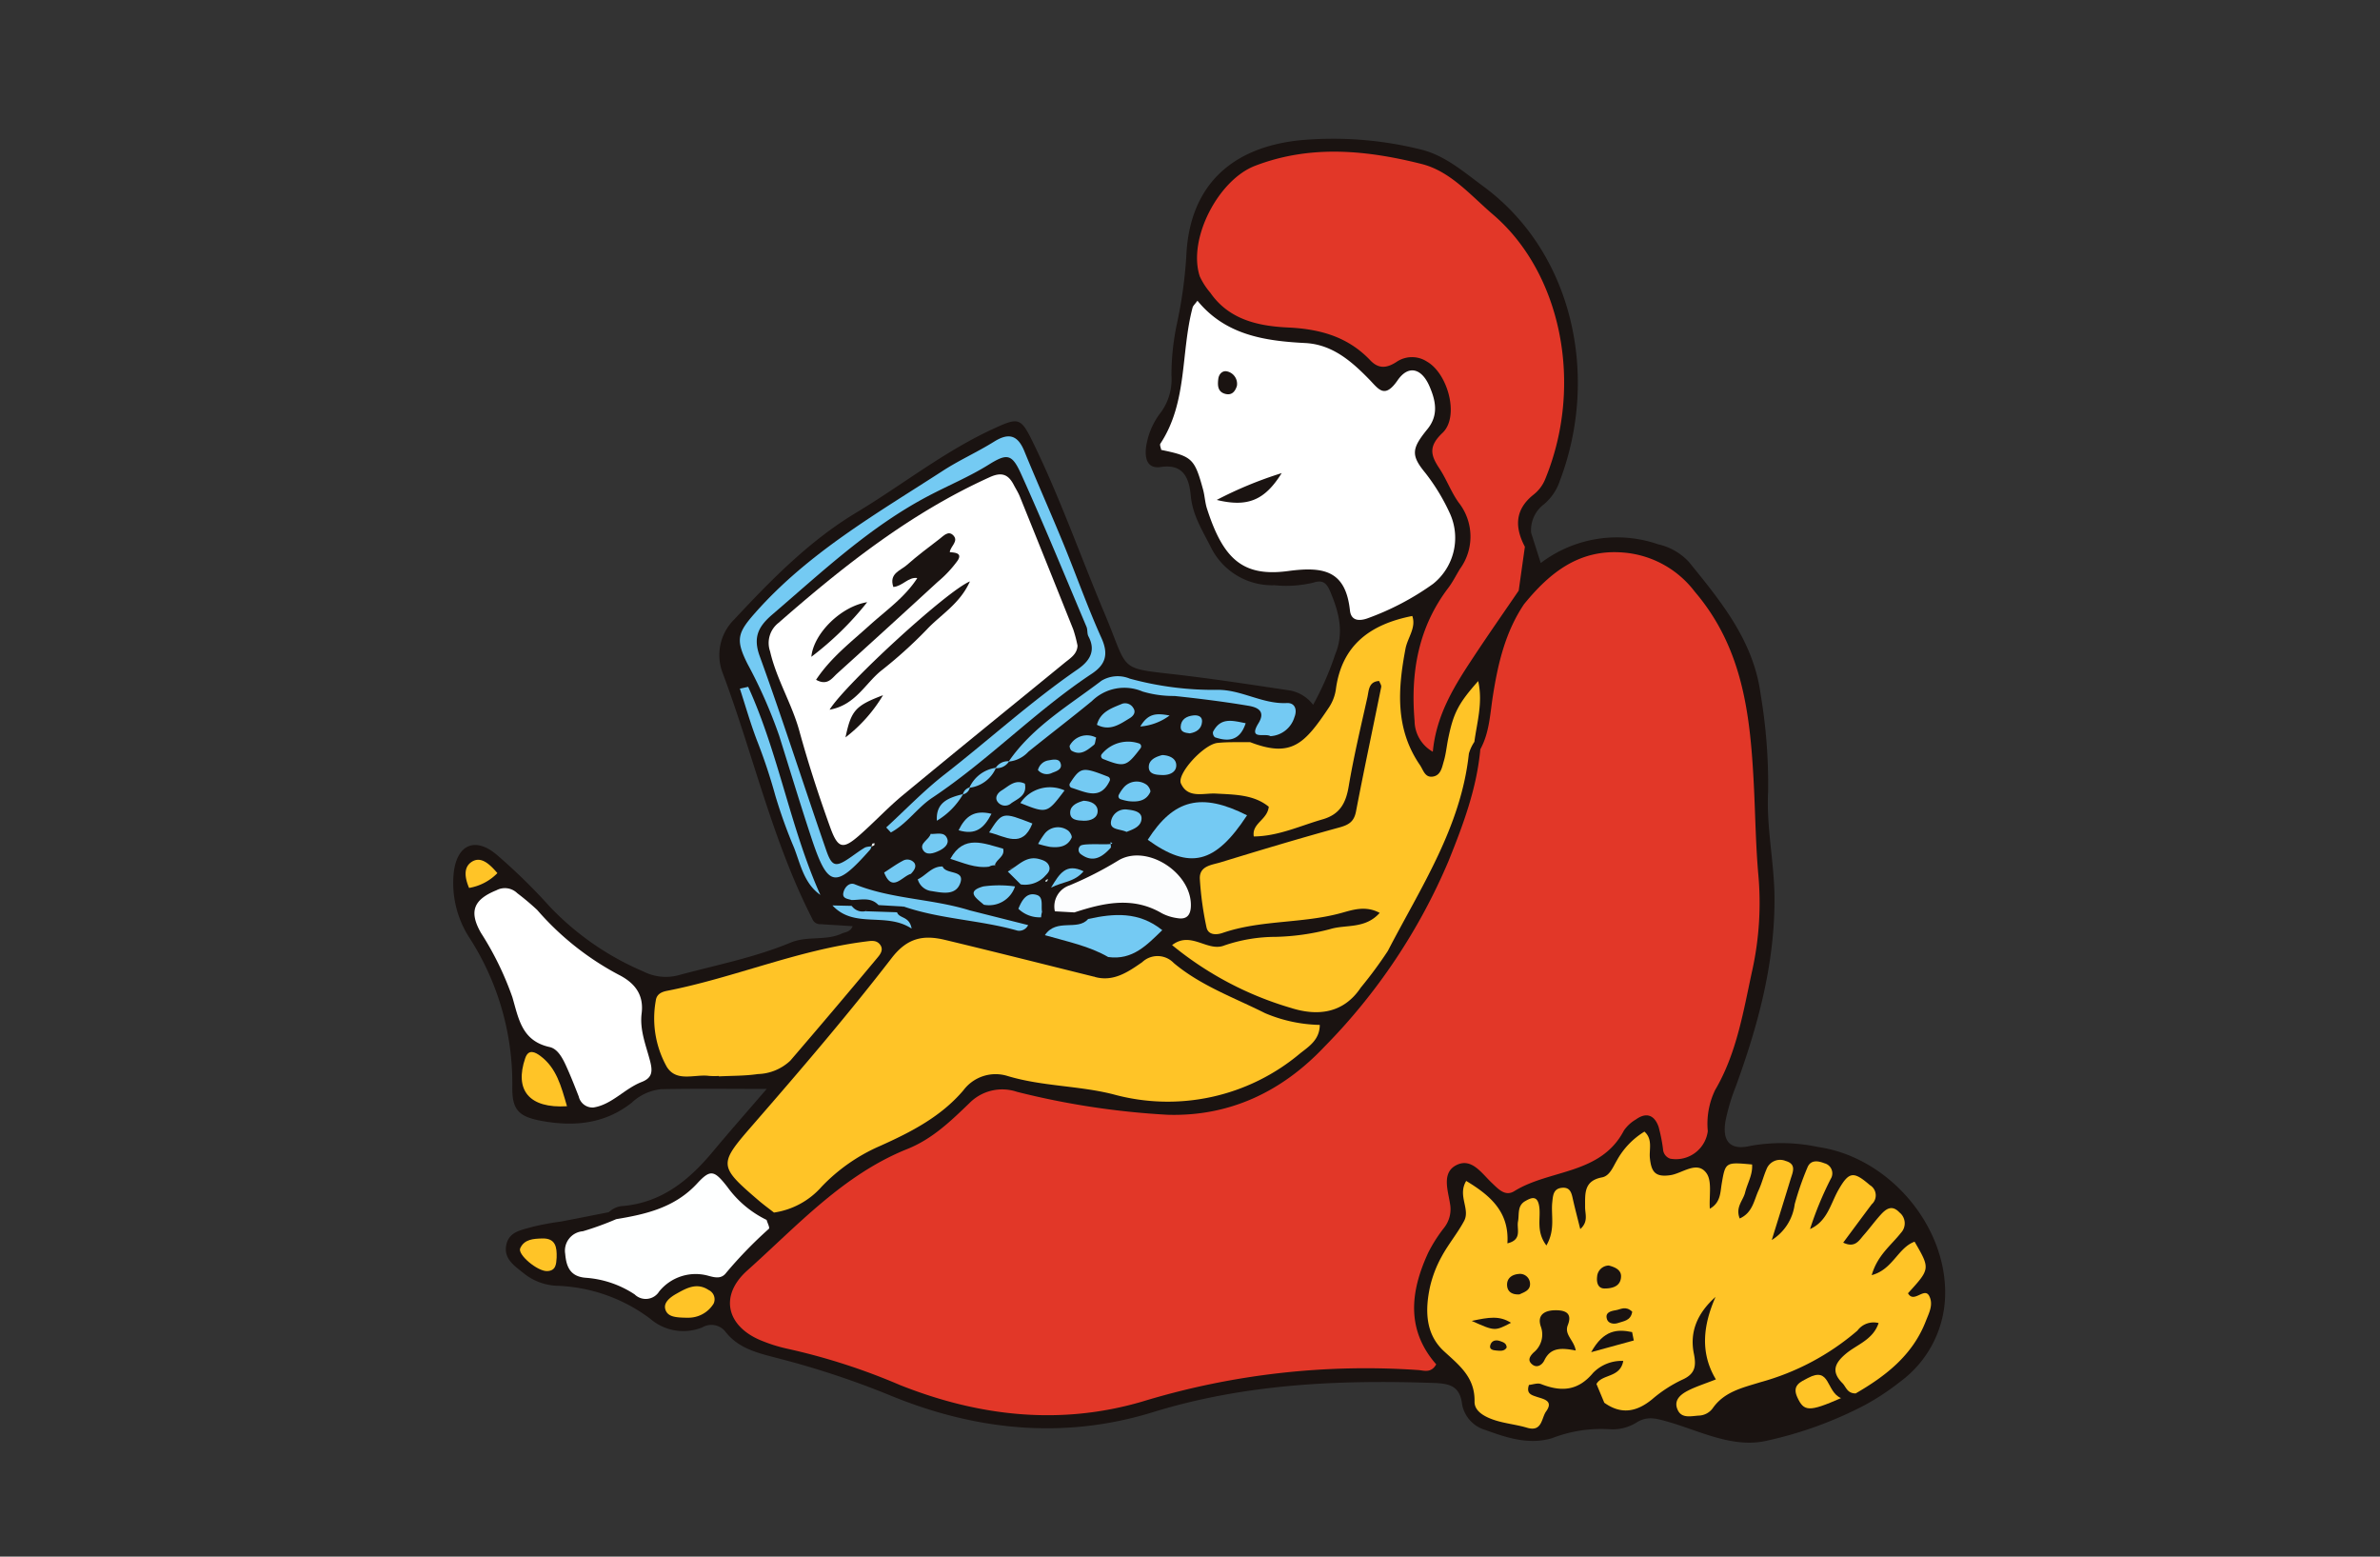 <svg xmlns="http://www.w3.org/2000/svg" xmlns:xlink="http://www.w3.org/1999/xlink" width="260" height="170" viewBox="0 0 260 170">
  <rect x="0" y="0" width="260" height="170" fill="#333333" stroke="none"/>
  <defs>
    <clipPath id="clip-path">
      <rect id="長方形_123" data-name="長方形 123" width="163" height="142.42" fill="none"/>
    </clipPath>
  </defs>
  <g id="img-online02" transform="translate(-829 -4112)">
    <rect id="長方形_121" data-name="長方形 121" width="260" height="170" transform="translate(829 4112)" fill="#fff" opacity="0"/>
    <g id="グループ_248" data-name="グループ 248" transform="translate(878.5 4127.137)">
      <g id="グループ_247" data-name="グループ 247" clip-path="url(#clip-path)">
        <path id="パス_12513" data-name="パス 12513" d="M128.134,120.48l1.05,3.3a13.771,13.771,0,0,1,12.828-2.044,6.52,6.52,0,0,1,3.354,1.921c3.514,4.332,7.076,8.627,7.844,14.49a58.809,58.809,0,0,1,.811,10.642c-.2,3.935.7,7.781.7,11.719.005,7.155-1.828,13.842-4.236,20.454a22.032,22.032,0,0,0-1.116,3.738c-.386,2.237.508,3.26,2.718,2.734a19.207,19.207,0,0,1,7.408.124c7.629,1.1,14.02,8.481,13.867,16.161a12.036,12.036,0,0,1-4.907,9.465,26.74,26.74,0,0,1-3.863,2.554,42.686,42.686,0,0,1-10.664,3.883c-3.773.886-7.349-1.069-10.914-2.077-1.253-.354-2.148-.6-3.26.033a4.933,4.933,0,0,1-3.061.8,14.782,14.782,0,0,0-6.26.974c-2.529.761-4.945-.035-7.275-.882a3.614,3.614,0,0,1-2.56-2.776c-.24-2.036-1.344-2.307-3.132-2.369-10.381-.357-20.617.1-30.676,3.2C77,219.541,67.3,218.506,57.908,214.6a94.055,94.055,0,0,0-12.167-4c-2.092-.551-4.17-1.027-5.595-2.834a1.951,1.951,0,0,0-2.539-.52,5.511,5.511,0,0,1-5.693-.923,17.928,17.928,0,0,0-10.256-3.613,6.188,6.188,0,0,1-3.6-1.379c-1-.814-2.242-1.59-1.862-3.169.338-1.4,1.7-1.544,2.8-1.877a30.394,30.394,0,0,1,3.146-.586c1.744-.332,3.484-.681,5.226-1.022.687-.344.91.062,1.031.634-.561,1.6-2.169,1.668-3.4,2.289-.662.335-1.263.739-1.3,1.54a1.732,1.732,0,0,0,1.439,1.787c3.267.919,6.063,2.123,9.982.423,3.64-1.58,7.142-2.531,9.123-6.235a2.645,2.645,0,0,1,1.074-1.091c6.268-4.647,13.542-7.774,19.543-12.791,2.42-2.023,4.881-2.814,7.874-2,4.6,1.258,9.372,1.495,14.054,2.215,6.326.972,11.742-1.429,16.684-6.087a55.1,55.1,0,0,1-14.8-6.943c-1.17-.777-2.235-.407-3.349.145-1.48.734-2.956,1.635-4.713.816-.56-1.321.466-2.083,1.062-3,1.512-.567,3.23-.724,4.383-2.252-2.039-1.969-4.5-.344-6.662-.83-.683-.2-1.3-.461-1.36-1.3,2.505-2.41,5.341-2.554,8.454-1.346,1,.388,2.433,1.427,3.1-.016.633-1.376-.7-2.31-1.855-3-1.633-.971-3.313-1.335-4.954-.1-2.008,1.512-5.117,1.495-6.118,4.4-.583.975-1.286.9-2.052.233-.229-.006-.254-.521-.6-.243.348.3.766.537.814,1.066A1.86,1.86,0,0,1,73.1,164c-2.166-.3-4.341-.578-6.221-1.844-.531-.877.084-1.23.717-1.575,1.379-.32,2.745-.668,3.542-2.023a3.666,3.666,0,0,1,.713-.658,4.991,4.991,0,0,0,1.57-1.128c-1.122-.4-1.934.5-2.838.472a1.621,1.621,0,0,1-.891-.353c-1.266-2.658-2.809-1.675-4.375-.324a4.5,4.5,0,0,1-1.139.865,10.965,10.965,0,0,1-3.005,1.248,1.552,1.552,0,0,1-1.12-.675c-.894-1.062-1.95.329-2.883-.181-.169-2.664,1.215-4,4.99-4.836.427.119.3.719.726.845-.136-.18-.276-.358-.426-.548-.361-.654.016-1.146.318-1.655.679-.851,1.5-1.56,2.259-2.336a9.1,9.1,0,0,1,.665-.632,8.321,8.321,0,0,1,.7-.584,8.428,8.428,0,0,1,.739-.521,15.156,15.156,0,0,0,1.782-1.37,5.764,5.764,0,0,1,.758-.538c.4-.249.816-.482,1.222-.734a9.773,9.773,0,0,1,.832-.54,13.613,13.613,0,0,0,2.813-2.152c6.383-8.216,14.69-4.707,22.543-3.765,2.551.306,2.076,2.8,2.73,4.456-.394,1.009-1.3,1.124-2.191,1.268-1.626.18-3.373-.246-4.816.884-.665.521-1.332,1.158-1.087,2.085.217.821,1.055.837,1.762.893a21.286,21.286,0,0,1,2.843.2c2.13.461,4.464.769,3.413,3.973,4.9-.392,7.813-2.277,8.131-7.4a20.072,20.072,0,0,1,1.8-7.232c.352-.749.867-1.6,1.845-1.354,1.008.252,1.018,1.276.9,2.072a106.175,106.175,0,0,1-2.811,13.245c-.414,1.477-1.749,1.813-3,2.234-3.493,1.181-7.035,2.209-10.6,3.15-2.154.569-3.356,1.453-2.833,3.976.532,2.565,2.112,1.846,3.793,1.681,3.792-.371,7.518-1.159,11.291-1.62,1.24-.151,3.032-.642,3.389.983.368,1.674-1.46,1.931-2.674,2.177a135.66,135.66,0,0,1-17.317,2.27,39.531,39.531,0,0,0,10.187,4.915,6.291,6.291,0,0,0,7.571-2.461,70.347,70.347,0,0,0,10.61-22.014c.371-1.347.215-2.905,1.73-3.71a1.26,1.26,0,0,1,1.285.838,15.258,15.258,0,0,1-1.134,8.373c-3.895,9.244-8.5,18.052-15.913,25.133-6.94,6.632-14.937,8.949-24.261,6.713-3.588-.86-7.314-.834-10.9-1.753-1.8-.46-3.165.788-4.413,1.906-1.326,1.188-2.447,2.669-4.163,3.311-6.88,2.575-11.79,7.926-17.384,12.3-1.569,1.228-3.369,2.627-2.911,4.965.491,2.5,2.757,3.133,4.846,3.631a130.786,130.786,0,0,1,13.9,4.537c7.639,2.751,15.548,3.846,23.485,1.615,10.262-2.885,20.606-4.688,32.082-3.66-3.3-5.674-1.447-10.426,1.3-15.066.771-1.3.418-2.788.56-4.2.295-2.932,1.824-3.817,4.349-2.548,1.442.725,2.679,2.5,4.468,1.641,2.968-1.422,6.614-1.315,9.013-3.989a19.152,19.152,0,0,1,1.992-2.044c2.389-1.973,3.341-1.785,5.249,1.118.465.707.776,1.537,1.827,1.377a1.684,1.684,0,0,0,1.439-1.788c.164-4.761,2.934-8.736,3.927-13.279a60.6,60.6,0,0,0,1.318-16.606c-.283-4.863-.244-9.728-.793-14.6a26.743,26.743,0,0,0-6.924-14.966c-2.922-3.321-8.861-3.384-12.767-.413-1.221.929-2.117,2.286-3.661,2.8-.98,0-1.283-.687-1.511-1.46-.314-1.76.241-3.419.59-5.1.277-.695.418-1.533,1.465-1.448" transform="translate(-10.367 -77.429)" fill="#1a1311"/>
        <path id="パス_12514" data-name="パス 12514" d="M105.791,79.495l.847-.838c1.323-.727,2.559-.145,3.8.246a1.32,1.32,0,0,1,.6.71c.179.419.608.372.171.183s.5-.513.106-.256c0-.005.181-.223.181-.223l.826.135c.471.471,1.787.092,1.416,1.409l-.041.8c-.868,1.123-3.119-.1-3.407,2a2.048,2.048,0,0,0-1.54.616c-2.387,1.149-4.576-.363-6.865-.536-1.9-.143-3.716-1.154-5.683-.519a1.527,1.527,0,0,1-.324.745,5.338,5.338,0,0,1-1.546.663c-.677.232-1.225.767-1.966.85a1.475,1.475,0,0,1-.815-.28C87.2,76.693,85.123,67.343,81.8,58.449A5.462,5.462,0,0,1,83.04,52.5c4.058-4.347,8.209-8.585,13.348-11.671,4.988-3,9.568-6.655,14.89-9.111,2.8-1.292,3.039-1.293,4.362,1.407,2.982,6.088,5.216,12.493,7.844,18.731,2.836,6.73,1.217,5.857,9.017,6.816,3.759.462,7.5,1.038,11.251,1.6a4.1,4.1,0,0,1,2.517,1.567,32.818,32.818,0,0,0,2.41-5.506c.994-2.385.417-4.6-.536-6.856-.407-.961-.818-1.313-1.843-.987a12.654,12.654,0,0,1-4.255.286,7.469,7.469,0,0,1-6.957-4.169c-.886-1.77-1.979-3.45-2.181-5.569-.167-1.759-.673-3.563-3.268-3.174-1.485.223-1.757-.9-1.63-2.1a8.02,8.02,0,0,1,1.652-3.9,6.119,6.119,0,0,0,1.131-4,27.038,27.038,0,0,1,.6-5.656,49.473,49.473,0,0,0,1.024-7.387c.326-7.466,4.7-11.837,12.408-12.64a39.714,39.714,0,0,1,13.088.978c2.69.621,4.712,2.407,6.933,4.041,9.884,7.273,12.69,20.816,8.388,32.139a5.686,5.686,0,0,1-1.754,2.6,3.541,3.541,0,0,0-1.395,3.115,1.908,1.908,0,0,0-.682,1.525c-2.571-1.452-1.658-3.6-.532-5.127,7.233-9.834,5.192-26.694-9.426-34.807-6.193-3.437-13.356-3.2-20.019-.312-3.049,1.32-5.265,6.157-4.589,9.393.728,3.484,3.318,5.071,6.6,5.6,4.091.664,8.3.87,11.647,3.827.648.572,1.581.249,2.416.176a5.868,5.868,0,0,1,6.044,8.425c-1.021,2.171-.942,3.809.369,5.566,3.371,4.519,2.547,8.7-.586,13.035-3.148,4.352-3.551,9.365-2.683,14.991,1.835-6.326,5.579-10.967,9.1-15.737a1.041,1.041,0,0,1,.989-.252,1.91,1.91,0,0,0,.57,1.491c-1.115,5.076-2.468,10.094-3.666,15.15a1.048,1.048,0,0,1-1.1.7l-.649-.815c-1.366-1.616.1-3.417-.28-4.883a38.87,38.87,0,0,0-2.116,6.591c-.281,1.169-.838,2.378-2.163,2.589-1.454.231-1.977-1.08-2.575-2.079-2.435-4.069-2.024-8.426-1.245-12.814a2.156,2.156,0,0,0,.068-1.538,6.5,6.5,0,0,0-5.435,5.186c-.781,2.907-2.013,5.712-4.695,7.349-1.956,1.194-4.215,2.487-6.057-.371.779-.08,1.634.1,2.218-.65,1.049-1.495,1.281-2.53-.92-3.384-2.624-1.018-5.321-1.111-8.017-1.338a12.168,12.168,0,0,1-3.861-.492c-3.662-1.624-6.361.063-8.989,2.265-2.274,1.905-4.506,3.86-6.811,5.726l.053-.038c-.412.413-1.089.3-1.485.749l.054-.037c-1.037.638-1.9,1.507-2.91,2.182l.049-.043q-.391.368-.758.759l.033-.028a7.032,7.032,0,0,0-2.869,2.91l-.684,1.441.008-.02c-3.464,1.328-4.223,1.959-5.092,4.237.932.887,1.988-.741,2.92.144l.759.6c1.123-.043,3.17,1.707,2.711-1.4" transform="translate(-52.318 0)" fill="#1a1311"/>
        <path id="パス_12515" data-name="パス 12515" d="M228.354,159.688c4.51,1.734,5.932.212,8.589-3.751a4.819,4.819,0,0,0,.777-1.982c.629-4.838,3.73-7.137,8.352-8.045.452,1.269-.512,2.368-.741,3.57-.837,4.409-1.149,8.734,1.571,12.7.387.565.552,1.437,1.465,1.262.832-.16.951-1.012,1.147-1.667.236-.79.31-1.628.476-2.441.573-2.819,1.11-3.865,3.283-6.316.528,2.353-.133,4.487-.418,6.638a4.51,4.51,0,0,0-.6,1.287c-.861,8.044-5.272,14.634-8.854,21.55a46.25,46.25,0,0,1-2.954,4c-1.927,2.89-4.8,3.111-7.593,2.233a36.693,36.693,0,0,1-13.02-6.873c2.076-1.593,3.864.793,5.716.035a17.335,17.335,0,0,1,5.586-.934,25.655,25.655,0,0,0,5.966-.848c1.707-.527,3.809.02,5.41-1.77-1.575-.849-3.045-.3-4.214.015-4.253,1.165-8.753.735-12.94,2.17-.742.255-1.589.224-1.767-.607a35.209,35.209,0,0,1-.726-5.263c-.088-1.46,1.3-1.541,2.254-1.834,4.307-1.318,8.621-2.616,12.964-3.805,1.046-.287,1.626-.626,1.843-1.765.868-4.535,1.839-9.051,2.751-13.578.039-.193-.14-.429-.223-.659-1.162.06-1.12,1.039-1.285,1.778-.721,3.235-1.494,6.465-2.043,9.73-.307,1.826-.962,3.058-2.847,3.6-2.473.71-4.836,1.842-7.522,1.871-.237-1.455,1.481-1.786,1.637-3.247-1.633-1.331-3.711-1.323-5.795-1.437-1.334-.073-3.035.577-3.8-1.1-.477-1.043,2.484-4.275,3.992-4.432,1.177-.123,2.374-.064,3.562-.085" transform="translate(-141.289 -93.776)" fill="#ffc427"/>
        <path id="パス_12516" data-name="パス 12516" d="M39.914,223.967l1.525-1.458c2.432,1.217,5.442-.11,7.726,1.758.29-.362.356-.221-.082-.119-.484.113-.735-.438-.709-.972a1.625,1.625,0,0,1,1.206-.916c4.437.669,8.715,2.2,13.236,2.4.621-.04,1.194-.16,1.424-.853a.365.365,0,0,1,.1-.6c.472.11.968.811,1.4-.055a1.5,1.5,0,0,1,2.122.119,1.789,1.789,0,0,0,1.521.711c-.406,2.209-2.444.934-3.359,1.49,2,.38,4.342.208,5.54,2.669-.583.67-.666,1.7-1.556,2.148-1.366,1.108-2.75.238-4.069-.054-3.947-.873-7.779-2.192-11.766-2.953-2.479-.473-4.323-.06-5.944,2.03-5.176,6.672-10.754,13.013-16.373,19.313-1.112,1.247-1.025,2.15-.041,3.395,1.069,1.353,3.062,1.974,3.24,4.032l-.807.807a2.945,2.945,0,0,1-3.367-1.335c-1.972-2.825-3.613-2.156-5.979-.3-1.9,1.487-4.314,2.913-7.072,1.55l-.819-.754a2.4,2.4,0,0,1,1.6-.689c4.218-.393,7.179-2.835,9.762-5.933,1.795-2.153,3.651-4.255,5.883-6.848-4.266,0-7.9-.049-11.532.028a5.519,5.519,0,0,0-3.2,1.466c-2.927,2.316-6.261,2.644-9.789,2.009-2.539-.456-3.318-1.176-3.268-3.782a29.338,29.338,0,0,0-4.66-16.191A11,11,0,0,1,.069,218.93c.351-3.028,2.3-3.946,4.656-1.988a63.5,63.5,0,0,1,5.866,5.734,30.658,30.658,0,0,0,10.2,7.05,5.382,5.382,0,0,0,3.78.419c4.122-1.117,8.343-1.933,12.3-3.576,1.833-.761,3.813-.168,5.581-.983.394-.182.909-.146,1.2-.81l-3.584-.223q-.272-.14-.245-.354.029-.232.1-.232" transform="translate(0 -138.765)" fill="#1a1311"/>
        <path id="パス_12517" data-name="パス 12517" d="M110.5,238.459q.083.292.143.587a.878.878,0,0,1-.817-.582q.337-.009.674-.005" transform="translate(-70.583 -153.256)" fill="#1a1311"/>
        <path id="パス_12518" data-name="パス 12518" d="M166.62,147.939c1-1.814,1.063-3.858,1.373-5.827.557-3.546,1.36-6.985,3.4-10.019,2.811-3.451,6.045-6.057,10.879-5.643a10.876,10.876,0,0,1,7.776,4.271c5.269,6.165,6.058,13.477,6.448,21,.172,3.317.205,6.629.5,9.953a34.267,34.267,0,0,1-.637,10.268c-.985,4.486-1.692,9.136-4.087,13.206a8.5,8.5,0,0,0-.8,4.489,3.509,3.509,0,0,1-4.106,3.007,1.161,1.161,0,0,1-.786-1.054,17.762,17.762,0,0,0-.484-2.425c-.446-1.273-1.323-1.637-2.485-.8a4.074,4.074,0,0,0-1.3,1.2c-2.538,4.854-8.1,4.216-11.978,6.626-1,.621-1.752-.24-2.458-.907-1.1-1.034-2.186-2.746-3.823-1.959-1.685.81-.968,2.754-.744,4.218a3.273,3.273,0,0,1-.642,2.645,16.359,16.359,0,0,0-1.725,2.7c-1.965,4.242-2.455,8.43.862,12.218-.553.991-1.354.668-1.959.622a83.661,83.661,0,0,0-30.171,3.448c-8.965,2.622-17.843,1.619-26.479-1.822A68.976,68.976,0,0,0,91,213.418a16.9,16.9,0,0,1-2.726-.83c-3.936-1.5-4.895-4.905-1.736-7.73C92,199.978,97.008,194.4,104.023,191.588c2.751-1.1,4.762-3.067,6.791-5.016a5.028,5.028,0,0,1,5.184-1.23,86.262,86.262,0,0,0,16.476,2.507c6.776.2,12.49-2.534,17.108-7.423a64.849,64.849,0,0,0,13.575-20.308c1.617-4.01,3.071-7.9,3.465-12.18" transform="translate(-54.406 -81.242)" fill="#e23728"/>
        <path id="パス_12519" data-name="パス 12519" d="M317.185,333.144l-.864-2.068c.633-1.12,2.589-.641,2.927-2.52a4.356,4.356,0,0,0-3.289,1.3c-1.662,2-3.5,2.09-5.69,1.23-.385-.151-.911.056-1.323.094-.314.938.244,1.094.836,1.293.75.253,1.887.421,1.037,1.6-.521.724-.418,2.28-2.085,1.78-1.134-.34-2.338-.449-3.465-.807-1.033-.328-2.289-.933-2.267-2.037.054-2.667-1.654-3.956-3.353-5.523-2.022-1.865-2.06-4.466-1.517-7a12.742,12.742,0,0,1,1.272-3.32c.729-1.351,1.739-2.55,2.46-3.9.692-1.3-.745-2.756.227-4.365,2.617,1.58,4.72,3.373,4.5,6.816,1.65-.39,1-1.569,1.158-2.379.153-.793-.106-1.716.78-2.229.661-.383,1.314-.656,1.524.493.238,1.3-.4,2.764.8,4.346,1-1.736.486-3.284.64-4.719.078-.73.111-1.486,1.051-1.578.989-.1,1.073.689,1.235,1.391.231,1.007.495,2.006.772,3.116.91-.8.525-1.652.529-2.4.008-1.456-.164-2.866,1.849-3.246.831-.157,1.184-1.1,1.606-1.824a8.467,8.467,0,0,1,3.026-3.173c.945.841.486,1.981.6,2.94.163,1.417.543,2.072,2.257,1.812,1.295-.2,2.9-1.62,3.916-.219.64.879.277,2.488.372,3.886,1.184-.669,1.13-1.741,1.3-2.753.4-2.346.425-2.341,3.315-2.078.087,1.108-.514,2.048-.764,3.071-.213.869-1.081,1.586-.588,2.827,1.413-.629,1.558-1.992,2.06-3.072.349-.75.546-1.569.877-2.327a1.583,1.583,0,0,1,2.08-.884c1.239.354.766,1.25.531,2.024-.607,2-1.232,3.986-2.046,6.613a5.419,5.419,0,0,0,2.506-3.914,32.047,32.047,0,0,1,1.4-4.03c.353-.837,1.147-.716,1.843-.441a1.137,1.137,0,0,1,.691,1.711,37.156,37.156,0,0,0-2.259,5.474c1.9-.849,2.237-2.753,3.1-4.27,1.157-2.028,1.652-2.066,3.435-.53a1.3,1.3,0,0,1,.2,2.1c-1.029,1.375-2.05,2.757-3.111,4.185,1.294.618,1.725-.238,2.246-.83.627-.711,1.185-1.483,1.82-2.187.592-.656,1.243-1.168,2.082-.278a1.512,1.512,0,0,1,.166,2.216c-1.077,1.374-2.578,2.451-3.2,4.627,2.307-.61,2.862-2.993,4.683-3.652,1.718,2.957,1.718,2.957-.72,5.632.645,1.163,1.8-.743,2.326.311.471.937-.032,1.838-.377,2.728-1.464,3.783-4.454,6.036-7.664,7.9-.941,0-1.048-.721-1.445-1.119-1.238-1.242-.87-2.169.381-3.22,1.2-1.008,2.953-1.509,3.569-3.346a2.189,2.189,0,0,0-2.311.821,27.293,27.293,0,0,1-10.62,5.644c-1.926.6-3.928,1.021-5.193,2.842a1.965,1.965,0,0,1-1.537.8c-.814.054-1.815.322-2.257-.56-.558-1.116.3-1.776,1.186-2.215.84-.417,1.744-.7,2.957-1.179-1.765-2.936-1.375-5.951-.043-9.005-1.959,1.752-2.852,3.788-2.364,6.19.277,1.361.146,2.22-1.262,2.846a14.59,14.59,0,0,0-3.278,2.125c-1.71,1.411-3.408,1.719-5.271.374Z" transform="translate(-191.417 -195.068)" fill="#ffc427"/>
        <path id="パス_12520" data-name="パス 12520" d="M262.581,51.928c-1.605,2.351-3.238,4.684-4.809,7.058-2.1,3.173-4.18,6.366-4.577,10.544a3.909,3.909,0,0,1-1.992-3.363c-.449-5.248.388-10.187,3.666-14.509.5-.654.864-1.406,1.3-2.108a6,6,0,0,0-.157-7.244c-.824-1.152-1.318-2.536-2.1-3.719-.963-1.446-1.209-2.413.345-3.884,1.862-1.762.6-6.446-1.676-7.766a3,3,0,0,0-3.361.025c-1.018.657-1.924.8-2.847-.172-2.443-2.575-5.477-3.429-8.993-3.593-3.188-.149-6.426-.821-8.486-3.789a7.752,7.752,0,0,1-1.151-1.778c-1.354-4.052,1.994-10.539,6.028-12.089,6.066-2.33,12.179-1.716,18.21-.2,3.159.8,5.368,3.453,7.786,5.517,7.392,6.31,9.991,18.467,5.706,28.9A4.1,4.1,0,0,1,264.2,41.45c-2.045,1.625-2.076,3.555-.947,5.693q-.338,2.394-.675,4.785" transform="translate(-146.169 -2.568)" fill="#e23728"/>
        <path id="パス_12521" data-name="パス 12521" d="M89,274.258c-.56-.439-1.137-.858-1.676-1.32-4.482-3.843-4.379-3.949-.478-8.434,5.138-5.907,10.241-11.86,15.021-18.054,1.746-2.261,3.53-2.52,5.851-1.962,5.419,1.3,10.824,2.668,16.235,4.008,2.1.637,3.745-.524,5.269-1.58a2.446,2.446,0,0,1,3.451.088c2.956,2.483,6.584,3.772,9.974,5.476a16.053,16.053,0,0,0,5.981,1.283c-.018,1.63-1.178,2.347-2.158,3.12a22.464,22.464,0,0,1-20.417,4.458c-3.784-.956-7.76-.858-11.542-2a4.388,4.388,0,0,0-4.807,1.554c-2.441,2.882-5.719,4.566-9.089,6.078a19.64,19.64,0,0,0-6.4,4.452A8.587,8.587,0,0,1,89,274.258" transform="translate(-53.949 -156.971)" fill="#ffc427"/>
        <path id="パス_12522" data-name="パス 12522" d="M39.834,321.293c3.277-.539,6.412-1.271,8.835-3.9,1.453-1.574,1.866-1.451,3.3.386a11.46,11.46,0,0,0,4.284,3.6c.092.333.37.848.249.969a46.735,46.735,0,0,0-4.655,4.793c-.518.7-1.195.541-1.917.35a5.126,5.126,0,0,0-5.413,1.7,1.728,1.728,0,0,1-2.679.322,11.084,11.084,0,0,0-5.313-1.814c-1.713-.119-2.152-1.183-2.272-2.6a2.125,2.125,0,0,1,1.928-2.482,33.371,33.371,0,0,0,3.652-1.326" transform="translate(-22.006 -203.288)" fill="#feffff"/>
        <path id="パス_12523" data-name="パス 12523" d="M186.066,225.333l-2.123-.119a2.426,2.426,0,0,1,1.6-2.833,38.546,38.546,0,0,0,5.371-2.743c3.067-1.788,7.9,1.31,7.888,4.9,0,1.029-.4,1.614-1.487,1.42a5.138,5.138,0,0,1-1.688-.532c-3.181-1.868-6.364-1.13-9.559-.09" transform="translate(-118.205 -140.826)" fill="#fcfdfe"/>
        <path id="パス_12524" data-name="パス 12524" d="M169.843,173.668c2.617-3.818,6.568-6.11,10.139-8.83a3.437,3.437,0,0,1,3.095-.233,34.651,34.651,0,0,0,9.5,1.228c2.65-.062,4.972,1.574,7.658,1.44.9-.045,1.154.741.834,1.534a2.909,2.909,0,0,1-2.63,2.083c-.539-.379-2.469.485-1.3-1.415.852-1.389-.222-1.758-1.113-1.907-2.672-.448-5.365-.782-8.059-1.068a11.777,11.777,0,0,1-3.493-.487,5.051,5.051,0,0,0-5.539,1.052c-2.284,1.872-4.631,3.666-6.93,5.52a3.35,3.35,0,0,1-2.162,1.082" transform="translate(-109.158 -105.63)" fill="#74caf3"/>
        <path id="パス_12525" data-name="パス 12525" d="M223.228,204.255c-3.484,5.311-6.249,5.992-10.849,2.673,2.848-4.451,5.86-5.193,10.849-2.673" transform="translate(-136.496 -130.352)" fill="#74caf3"/>
        <path id="パス_12526" data-name="パス 12526" d="M187.843,241.9c-2.063-1.193-4.389-1.666-6.918-2.389,1.277-1.892,3.564-.413,4.737-1.77,2.778-.6,5.508-.85,8.089,1.223-1.662,1.6-3.225,3.309-5.908,2.936" transform="translate(-116.28 -152.519)" fill="#74caf3"/>
        <path id="パス_12527" data-name="パス 12527" d="M139.463,232.279a1.083,1.083,0,0,1-1.174.6c-4.078-1.159-8.383-1.243-12.413-2.625a4.657,4.657,0,0,1-2.667.458,7.363,7.363,0,0,1-3.013-1.168c-.422-.13-1.04-.157-.924-.77s.648-1.2,1.251-.952c4.039,1.634,8.453,1.564,12.561,2.848l6.379,1.608" transform="translate(-76.646 -146.385)" fill="#74caf3"/>
        <path id="パス_12528" data-name="パス 12528" d="M67.238,354.225c-1.266-.019-2.233-.063-2.446-.991-.162-.707.588-1.263,1.177-1.6,1.106-.623,2.27-1.306,3.577-.434a1.118,1.118,0,0,1,.539,1.484,3.231,3.231,0,0,1-2.847,1.537" transform="translate(-41.627 -225.452)" fill="#ffc427"/>
        <path id="パス_12529" data-name="パス 12529" d="M415.407,380.41c-3.529,1.55-4.057,1.463-4.775-.1-.6-1.313.36-1.67,1.155-2.093,2.476-1.319,1.966,1.482,3.62,2.188" transform="translate(-263.791 -242.858)" fill="#ffc427"/>
        <path id="パス_12530" data-name="パス 12530" d="M24.441,338.268c-.048.7-.07,1.443-1.047,1.472-1.048.031-3.243-1.805-2.934-2.493.447-.995,1.443-1.039,2.381-1.071,1.5-.051,1.635.958,1.6,2.092" transform="translate(-13.131 -216.059)" fill="#ffc427"/>
        <path id="パス_12531" data-name="パス 12531" d="M156.256,217.8c-1.508.2-2.847-.435-4.229-.856,1.472-2.694,3.657-1.68,5.766-1.112.222.86-.716,1.128-.9,1.773l.036.044q-.218.6-.671.151" transform="translate(-97.707 -138.286)" fill="#74caf3"/>
        <path id="パス_12532" data-name="パス 12532" d="M144.78,222.485c.376.924,2.526.3,1.905,1.877-.518,1.316-1.959.992-3.108.806a1.776,1.776,0,0,1-1.509-1.284c.921-.432,1.545-1.442,2.711-1.4" transform="translate(-91.307 -142.99)" fill="#74caf3"/>
        <path id="パス_12533" data-name="パス 12533" d="M168.6,207.787c-1.1,2.8-2.964,1.388-4.728.974,1.45-2.255,1.45-2.255,4.728-.974" transform="translate(-105.318 -132.989)" fill="#74caf3"/>
        <path id="パス_12534" data-name="パス 12534" d="M178.26,198.644c-1.917,2.541-1.917,2.541-4.831,1.38a3.891,3.891,0,0,1,4.831-1.38" transform="translate(-111.462 -127.461)" fill="#74caf3"/>
        <path id="パス_12535" data-name="パス 12535" d="M171.007,222.824l-1.416-1.408c1.1-.58,1.95-1.77,3.437-1.359.456.126.915.289,1.081.776.179.525-.234.831-.538,1.169a2.992,2.992,0,0,1-2.564.822" transform="translate(-108.996 -141.375)" fill="#74caf3"/>
        <path id="パス_12536" data-name="パス 12536" d="M196.846,174.919c.375-1.441,1.635-1.823,2.764-2.3a1.035,1.035,0,0,1,1.207.462c.333.491-.011.891-.4,1.126-1.071.645-2.132,1.447-3.571.712" transform="translate(-126.513 -110.902)" fill="#74caf3"/>
        <path id="パス_12537" data-name="パス 12537" d="M160.259,230.321c-.739-.662-2.061-1.445-.053-2a12.717,12.717,0,0,1,3.46,0,2.986,2.986,0,0,1-3.408,2" transform="translate(-102.282 -146.652)" fill="#74caf3"/>
        <path id="パス_12538" data-name="パス 12538" d="M202.824,207.5c-.744-.336-1.8-.208-1.71-1.079a1.569,1.569,0,0,1,1.765-1.363c.628.071,1.61.194,1.579.992-.036.9-.972,1.181-1.633,1.45" transform="translate(-129.252 -131.786)" fill="#74caf3"/>
        <path id="パス_12539" data-name="パス 12539" d="M194.722,215.052c.021.386.079.547.025.606-.919,1.016-1.936,1.7-3.269.7a.587.587,0,0,1-.054-.905c.416-.4,4.381.06,3.3-.4" transform="translate(-122.907 -138.214)" fill="#74caf3"/>
        <path id="パス_12540" data-name="パス 12540" d="M235.869,178.22c-.623,1.916-1.877,2.045-3.362,1.536a.64.64,0,0,1-.209-.586c.846-1.665,2.188-1.211,3.572-.95" transform="translate(-149.286 -114.375)" fill="#74caf3"/>
        <path id="パス_12541" data-name="パス 12541" d="M169.2,196.864c.258,1.289-.769,1.631-1.486,2.133a1.008,1.008,0,0,1-1.541-.221c-.272-.461.091-.936.5-1.182.759-.458,1.459-1.249,2.528-.73" transform="translate(-106.737 -126.415)" fill="#74caf3"/>
        <path id="パス_12542" data-name="パス 12542" d="M178.865,212.3a8.743,8.743,0,0,1,.729-1.134,1.861,1.861,0,0,1,2.5-.349c.235.141.511.637.43.814-.463,1-1.392,1.1-2.355,1a11.558,11.558,0,0,1-1.306-.326" transform="translate(-114.956 -135.278)" fill="#74caf3"/>
        <path id="パス_12543" data-name="パス 12543" d="M158.14,206.126c-.815,1.576-1.723,2.361-3.595,1.8.761-1.55,1.715-2.247,3.595-1.8" transform="translate(-99.326 -132.39)" fill="#74caf3"/>
        <path id="パス_12544" data-name="パス 12544" d="M190.135,202.383c.81.035,1.533.386,1.529,1.129,0,.771-.779,1.08-1.518,1.055-.672-.023-1.556-.057-1.479-.984.061-.723.821-1.027,1.468-1.2" transform="translate(-121.253 -130.071)" fill="#74caf3"/>
        <path id="パス_12545" data-name="パス 12545" d="M192.844,194.161c-1.016,2.146-2.594,1.232-4.146.757a.339.339,0,0,1-.184-.51c1.166-1.791,1.384-1.788,4.149-.711a.342.342,0,0,1,.182.464" transform="translate(-121.122 -124.015)" fill="#74caf3"/>
        <path id="パス_12546" data-name="パス 12546" d="M202.417,185.07c-1.539,2.027-1.759,2.089-4.091,1.168a.342.342,0,0,1-.128-.547,3.72,3.72,0,0,1,4.038-1.157.342.342,0,0,1,.182.536" transform="translate(-127.324 -118.487)" fill="#74caf3"/>
        <path id="パス_12547" data-name="パス 12547" d="M203.671,198.453a.34.34,0,0,1-.2-.5,4.224,4.224,0,0,1,.5-.752,1.862,1.862,0,0,1,2.5-.35c.235.142.511.638.429.814-.463,1-1.391,1.1-2.354,1a5.548,5.548,0,0,1-.873-.209" transform="translate(-130.74 -126.304)" fill="#74caf3"/>
        <path id="パス_12548" data-name="パス 12548" d="M214.116,188.44a.358.358,0,0,1,.118-.013c.785.049,1.472.4,1.468,1.125,0,.771-.778,1.08-1.518,1.055-.672-.022-1.556-.057-1.478-.984.059-.7.776-1.009,1.41-1.184" transform="translate(-136.703 -121.102)" fill="#74caf3"/>
        <path id="パス_12549" data-name="パス 12549" d="M134.7,221.934c-.99.294-2.053,2.074-2.92-.144.675-.433,1.326-.911,2.033-1.281a.983.983,0,0,1,1.261.226c.287.427-.048.856-.374,1.2" transform="translate(-84.692 -141.638)" fill="#74caf3"/>
        <path id="パス_12550" data-name="パス 12550" d="M175.419,232.887a2.416,2.416,0,0,0-.1.6,3.346,3.346,0,0,1-2.485-.931c.4-1,.944-1.852,2.022-1.507.747.239.437,1.194.56,1.84" transform="translate(-111.082 -148.444)" fill="#74caf3"/>
        <path id="パス_12551" data-name="パス 12551" d="M144.325,212.459c.644.049,1.491-.3,1.805.508.238.615-.332,1.064-.852,1.316-.608.295-1.443.593-1.813-.116s.7-1.074.866-1.729l-.007.02" transform="translate(-92.156 -136.524)" fill="#74caf3"/>
        <path id="パス_12552" data-name="パス 12552" d="M191.4,182.63c-.111.385-.1.68-.242.789-.715.563-1.441,1.233-2.446.635-.137-.082-.262-.478-.189-.574a2.138,2.138,0,0,1,2.878-.85" transform="translate(-121.15 -117.21)" fill="#74caf3"/>
        <path id="パス_12553" data-name="パス 12553" d="M223.436,178.246c-.5-.06-1.02-.136-.993-.729.038-.825.672-1.154,1.39-1.231.447-.048.989.073.946.688-.055.8-.629,1.156-1.343,1.272" transform="translate(-142.963 -113.293)" fill="#74caf3"/>
        <path id="パス_12554" data-name="パス 12554" d="M178.808,190.953a1.408,1.408,0,0,1,1.2-1.069c.447-.083,1.054-.2,1.245.252.3.714-.392.928-.888,1.115a1.276,1.276,0,0,1-1.554-.3" transform="translate(-114.92 -121.988)" fill="#74caf3"/>
        <path id="パス_12555" data-name="パス 12555" d="M147.9,203.254c-.128-2.039,1.322-2.523,2.869-2.91a8.079,8.079,0,0,1-2.869,2.91" transform="translate(-95.053 -128.761)" fill="#74caf3"/>
        <path id="パス_12556" data-name="パス 12556" d="M182.814,225.14c.941-1.549,1.641-2.708,3.554-1.784-1.019,1.2-2.245,1.11-3.554,1.784" transform="translate(-117.494 -143.339)" fill="#74caf3"/>
        <path id="パス_12557" data-name="パス 12557" d="M157.842,194.492a3.725,3.725,0,0,1,2.909-2.182,3.622,3.622,0,0,1-2.909,2.182" transform="translate(-101.445 -123.597)" fill="#74caf3"/>
        <path id="パス_12558" data-name="パス 12558" d="M210.1,177.287c.87-1.462,1.773-1.463,3.2-1.2a6.143,6.143,0,0,1-3.2,1.2" transform="translate(-135.031 -113.084)" fill="#74caf3"/>
        <path id="パス_12559" data-name="パス 12559" d="M165.835,191.067a1.576,1.576,0,0,1,1.485-.75,1.583,1.583,0,0,1-1.485.75" transform="translate(-106.582 -122.316)" fill="#74caf3"/>
        <path id="パス_12560" data-name="パス 12560" d="M181.278,226.6l-.189.046c.015-.063.01-.15.05-.183a.951.951,0,0,1,.242-.11l-.1.247" transform="translate(-116.386 -145.48)" fill="#cde0e2"/>
        <path id="パス_12561" data-name="パス 12561" d="M155.856,199.056a1.034,1.034,0,0,1,.758-.759.928.928,0,0,1-.758.759" transform="translate(-100.168 -127.445)" fill="#74caf3"/>
        <path id="パス_12562" data-name="パス 12562" d="M130.268,121.342c-.041.935-.8,1.375-1.434,1.894-5.883,4.809-11.79,9.589-17.645,14.433-1.648,1.363-3.112,2.945-4.721,4.358-1.819,1.6-2.367,1.515-3.22-.846-1.25-3.463-2.393-6.973-3.369-10.523-.823-2.992-2.494-5.643-3.195-8.685a2.78,2.78,0,0,1,.931-3.129c7.08-6.2,14.424-12,23.087-15.913,1.293-.584,2.01-.281,2.6.851.22.422.482.827.66,1.266q2.939,7.263,5.845,14.538a14.57,14.57,0,0,1,.461,1.755" transform="translate(-62.055 -65.967)" fill="#fff"/>
        <path id="パス_12563" data-name="パス 12563" d="M216.283,65.844c-.038-.232-.189-.539-.093-.684,2.985-4.533,2.212-9.947,3.52-14.869.051-.191.241-.346.528-.739,3.062,3.74,7.321,4.394,11.772,4.621,2.939.15,5.034,1.965,6.963,3.939,1.063,1.087,1.689,2.217,3.134.127,1.188-1.718,2.632-1.3,3.478.652.673,1.554,1.03,3.142-.219,4.68-1.718,2.115-1.847,2.835-.226,4.794a21.929,21.929,0,0,1,2.735,4.546,6.439,6.439,0,0,1-1.893,7.562,29.407,29.407,0,0,1-7.229,3.788c-1.046.348-1.747.109-1.854-.881-.469-4.34-2.831-4.835-6.76-4.306-4.976.669-7.1-1.355-8.86-6.818-.216-.672-.24-1.4-.428-2.087-.928-3.387-1.191-3.624-4.567-4.325" transform="translate(-138.925 -31.847)" fill="#fff"/>
        <path id="パス_12564" data-name="パス 12564" d="M102.05,135.8a1.052,1.052,0,0,1-.13.332C98.1,140.451,97.3,140.314,95.5,134.9c-1.233-3.719-2.362-7.472-3.537-11.21a53.066,53.066,0,0,0-3.448-7.818c-1.359-2.707-1.088-3.428.934-5.7,5.787-6.5,13.25-10.768,20.426-15.413,1.792-1.159,3.765-2.036,5.576-3.169,1.6-1,2.581-.713,3.3,1.038,1.394,3.408,2.9,6.772,4.295,10.177s2.62,6.889,4.134,10.241c.8,1.78.446,2.9-1.078,3.906-6.147,4.073-11.28,9.451-17.421,13.54-1.627,1.083-2.759,2.838-4.51,3.781l-.507-.546c2.111-1.935,4.105-4.02,6.356-5.774,4.87-3.794,9.437-7.97,14.533-11.479,1.258-.866,2.08-1.972,1.2-3.618-.159-.3-.075-.722-.211-1.043-2.357-5.571-4.651-11.171-7.141-16.682-1-2.211-1.524-2.286-3.554-1.019-2.122,1.324-4.43,2.276-6.627,3.436-6.393,3.374-11.568,8.267-16.973,12.9-1.481,1.268-2.181,2.43-1.41,4.553,2.55,7.028,4.824,14.157,7.273,21.223.642,1.852,1.062,1.884,2.78.675.482-.339.957-.692,1.465-.989a1.936,1.936,0,0,1,.695-.107" transform="translate(-56.349 -58.497)" fill="#74caf3"/>
        <path id="パス_12565" data-name="パス 12565" d="M88.589,167.586c3.332,7.306,4.585,15.364,7.882,22.719-1.784-1.263-2.157-3.309-2.87-5.147a54.49,54.49,0,0,1-2.049-5.7,60.281,60.281,0,0,0-2.026-6.074c-.7-1.837-1.238-3.735-1.847-5.606l.909-.2" transform="translate(-56.352 -107.707)" fill="#74caf3"/>
        <path id="パス_12566" data-name="パス 12566" d="M123.034,235.129c.243.716,1.351.388,1.592,1.781-2.807-1.844-6.247.053-8.65-2.528l2.107.048a11.428,11.428,0,0,1,2.027.019c.911.5,2.065-.045,2.923.68" transform="translate(-74.538 -150.637)" fill="#74caf3"/>
        <path id="パス_12567" data-name="パス 12567" d="M123.348,233.829a1.436,1.436,0,0,1-1.474-.585c.006-.212.008-.424,0-.635,1.012-.014,2.084-.349,2.924.551-.335.547-1.067.234-1.453.669" transform="translate(-78.328 -149.451)" fill="#1a1311"/>
        <path id="パス_12568" data-name="パス 12568" d="M162.48,222.265a1.157,1.157,0,0,1,.671-.15,3.79,3.79,0,0,1-.061.662c-.177.654-.823,1.055-1.221.672-.56-.539.541-.694.611-1.183" transform="translate(-103.931 -142.75)" fill="#1a1311"/>
        <path id="パス_12569" data-name="パス 12569" d="M128,215.394l.246-.05c-.012.081,0,.2-.043.236a1.024,1.024,0,0,1-.3.126l.1-.312" transform="translate(-82.206 -138.401)" fill="#eef5f6"/>
        <path id="パス_12570" data-name="パス 12570" d="M19.559,253.069a1.549,1.549,0,0,1-1.648-1.2c-.389-.994-.778-1.99-1.211-2.965-.44-.991-.982-2.215-1.971-2.434-3.047-.674-3.375-3.089-4.069-5.447a33.438,33.438,0,0,0-3.43-7.02c-1.363-2.382-.76-3.659,1.691-4.655a1.945,1.945,0,0,1,2.278.322,27.821,27.821,0,0,1,2.176,1.831,30.913,30.913,0,0,0,8.87,7.057c1.762.885,2.8,2.162,2.538,4.241-.228,1.834.49,3.52.93,5.23.285,1.107.23,1.807-.92,2.255-1.877.731-3.24,2.452-5.235,2.781" transform="translate(-4.188 -147.26)" fill="#fff"/>
        <path id="パス_12571" data-name="パス 12571" d="M68.611,259.976a8.166,8.166,0,0,1-1.067-.007c-1.575-.209-3.546.723-4.616-.988a10.835,10.835,0,0,1-1.205-7.226c.085-.7.607-.955,1.226-1.076,7.306-1.427,14.219-4.434,21.648-5.378.616-.078,1.213-.206,1.621.32.477.615-.055,1.172-.388,1.57q-4.662,5.594-9.412,11.116a5.374,5.374,0,0,1-3.546,1.461c-1.4.208-2.837.179-4.258.253,0-.015,0-.03,0-.045" transform="translate(-39.584 -157.607)" fill="#ffc427"/>
        <path id="パス_12572" data-name="パス 12572" d="M25.916,285.109c-4.129.259-5.762-1.753-4.561-5.251.357-1.04,1.09-.667,1.68-.222,1.727,1.3,2.24,3.25,2.881,5.472" transform="translate(-13.477 -179.434)" fill="#ffc427"/>
        <path id="パス_12573" data-name="パス 12573" d="M7.295,221.89A5.632,5.632,0,0,1,4.2,223.508c-.426-1-.659-2.176.223-2.805,1-.711,1.946.1,2.87,1.187" transform="translate(-2.457 -141.674)" fill="#ffc427"/>
        <path id="パス_12574" data-name="パス 12574" d="M126,234.951a1.613,1.613,0,0,1,1.452-.669l2.757.159-.733.623L126,234.951" transform="translate(-80.98 -150.573)" fill="#1a1311"/>
        <path id="パス_12575" data-name="パス 12575" d="M334.143,362.516c-1.511-.29-2.743-.38-3.434,1.079-.225.476-.846.956-1.437.336-.415-.435-.065-.866.268-1.2a2.52,2.52,0,0,0,.781-2.849c-.407-1.214.369-1.731,1.506-1.761,1.1-.029,1.99.254,1.447,1.62-.415,1.047.675,1.626.867,2.774" transform="translate(-211.501 -230.163)" fill="#1a1311"/>
        <path id="パス_12576" data-name="パス 12576" d="M352.61,365.446l-4.657,1.277c1.367-2.448,2.848-2.531,4.473-2.193l.184.916" transform="translate(-223.629 -234.19)" fill="#1a1311"/>
        <path id="パス_12577" data-name="パス 12577" d="M351.047,344.468c.8.2,1.338.553,1.314,1.2-.04,1.08-.965,1.295-1.785,1.3-.738.008-.906-.65-.83-1.289a1.3,1.3,0,0,1,1.3-1.218" transform="translate(-224.771 -221.389)" fill="#1a1311"/>
        <path id="パス_12578" data-name="パス 12578" d="M311.44,360.746c1.864-.4,3.032-.6,4.287.207-1.768.92-1.768.92-4.287-.207" transform="translate(-200.162 -231.626)" fill="#1a1311"/>
        <path id="パス_12579" data-name="パス 12579" d="M323.611,349.244c-.833.058-1.3-.3-1.36-.914-.078-.81.484-1.241,1.245-1.313a1.1,1.1,0,0,1,1.246.925c.124.869-.656,1.064-1.131,1.3" transform="translate(-207.106 -223.023)" fill="#1a1311"/>
        <path id="パス_12580" data-name="パス 12580" d="M355.455,357.884c-.159,1-.953,1.02-1.547,1.233-.434.156-1.042.069-1.2-.378-.272-.77.388-.926.959-1.019.531-.087,1.069-.51,1.788.165" transform="translate(-226.644 -229.77)" fill="#1a1311"/>
        <path id="パス_12581" data-name="パス 12581" d="M318.85,368.111c-.253.437-.722.362-1.154.324-.335-.029-.774-.11-.64-.576.15-.522.61-.625,1.095-.447.317.116.68.217.7.7" transform="translate(-203.755 -236.084)" fill="#1a1311"/>
        <path id="パス_12582" data-name="パス 12582" d="M115.107,149.354c1.719-2.782,12.814-12.975,15.33-14.009-1.109,2.476-3.214,3.639-4.73,5.271a48.875,48.875,0,0,1-5,4.506c-1.73,1.411-2.808,3.743-5.6,4.233" transform="translate(-73.979 -86.986)" fill="#1a1311"/>
        <path id="パス_12583" data-name="パス 12583" d="M125.585,126.409c.578.046,1.4.088.865.914a12.637,12.637,0,0,1-2.171,2.321q-5.474,5.035-10.995,10.02c-.569.515-1.064,1.368-2.3.681,1.576-2.386,3.785-4.09,5.826-5.934,1.825-1.649,3.873-3.062,5.234-5.177.075-.135.15-.27.222-.408a15.145,15.145,0,0,1,2.856-2.334c.152-.03.305-.056.458-.083" transform="translate(-71.332 -81.243)" fill="#1a1311"/>
        <path id="パス_12584" data-name="パス 12584" d="M115.626,141.7a33.816,33.816,0,0,1-6.1,5.964c.242-2.55,3.245-5.51,6.1-5.964" transform="translate(-70.391 -91.072)" fill="#1a1311"/>
        <path id="パス_12585" data-name="パス 12585" d="M137.018,125.532c-1-.14-1.591.885-2.624.976-.507-1.481.8-1.794,1.477-2.4,1.13-1,2.348-1.912,3.55-2.832.436-.333.964-.952,1.5-.426.667.656-.3,1.214-.365,1.854l.056-.039c-1.35.786-2.3,2.069-3.623,2.895Z" transform="translate(-86.302 -77.541)" fill="#1a1311"/>
        <path id="パス_12586" data-name="パス 12586" d="M124.07,170.127a16.383,16.383,0,0,1-4.1,4.606c.619-2.935,1.07-3.458,4.1-4.606" transform="translate(-77.106 -109.34)" fill="#1a1311"/>
        <path id="パス_12587" data-name="パス 12587" d="M233.476,105.173a42.929,42.929,0,0,1,7.095-2.929c-1.853,2.972-3.721,3.751-7.095,2.929" transform="translate(-150.055 -65.712)" fill="#1a1311"/>
        <path id="パス_12588" data-name="パス 12588" d="M235.918,72.708c-.176.552-.515,1.036-1.216.875-.887-.2-.907-.929-.814-1.656.069-.537.455-.91.931-.818a1.391,1.391,0,0,1,1.1,1.6" transform="translate(-150.296 -45.692)" fill="#1a1311"/>
        <path id="パス_12589" data-name="パス 12589" d="M141.859,129.193a5.362,5.362,0,0,1,3.623-2.894c-1.006,1.217-1.816,2.68-3.623,2.894" transform="translate(-91.173 -81.172)" fill="#1a1311"/>
      </g>
    </g>
  </g>
</svg>

